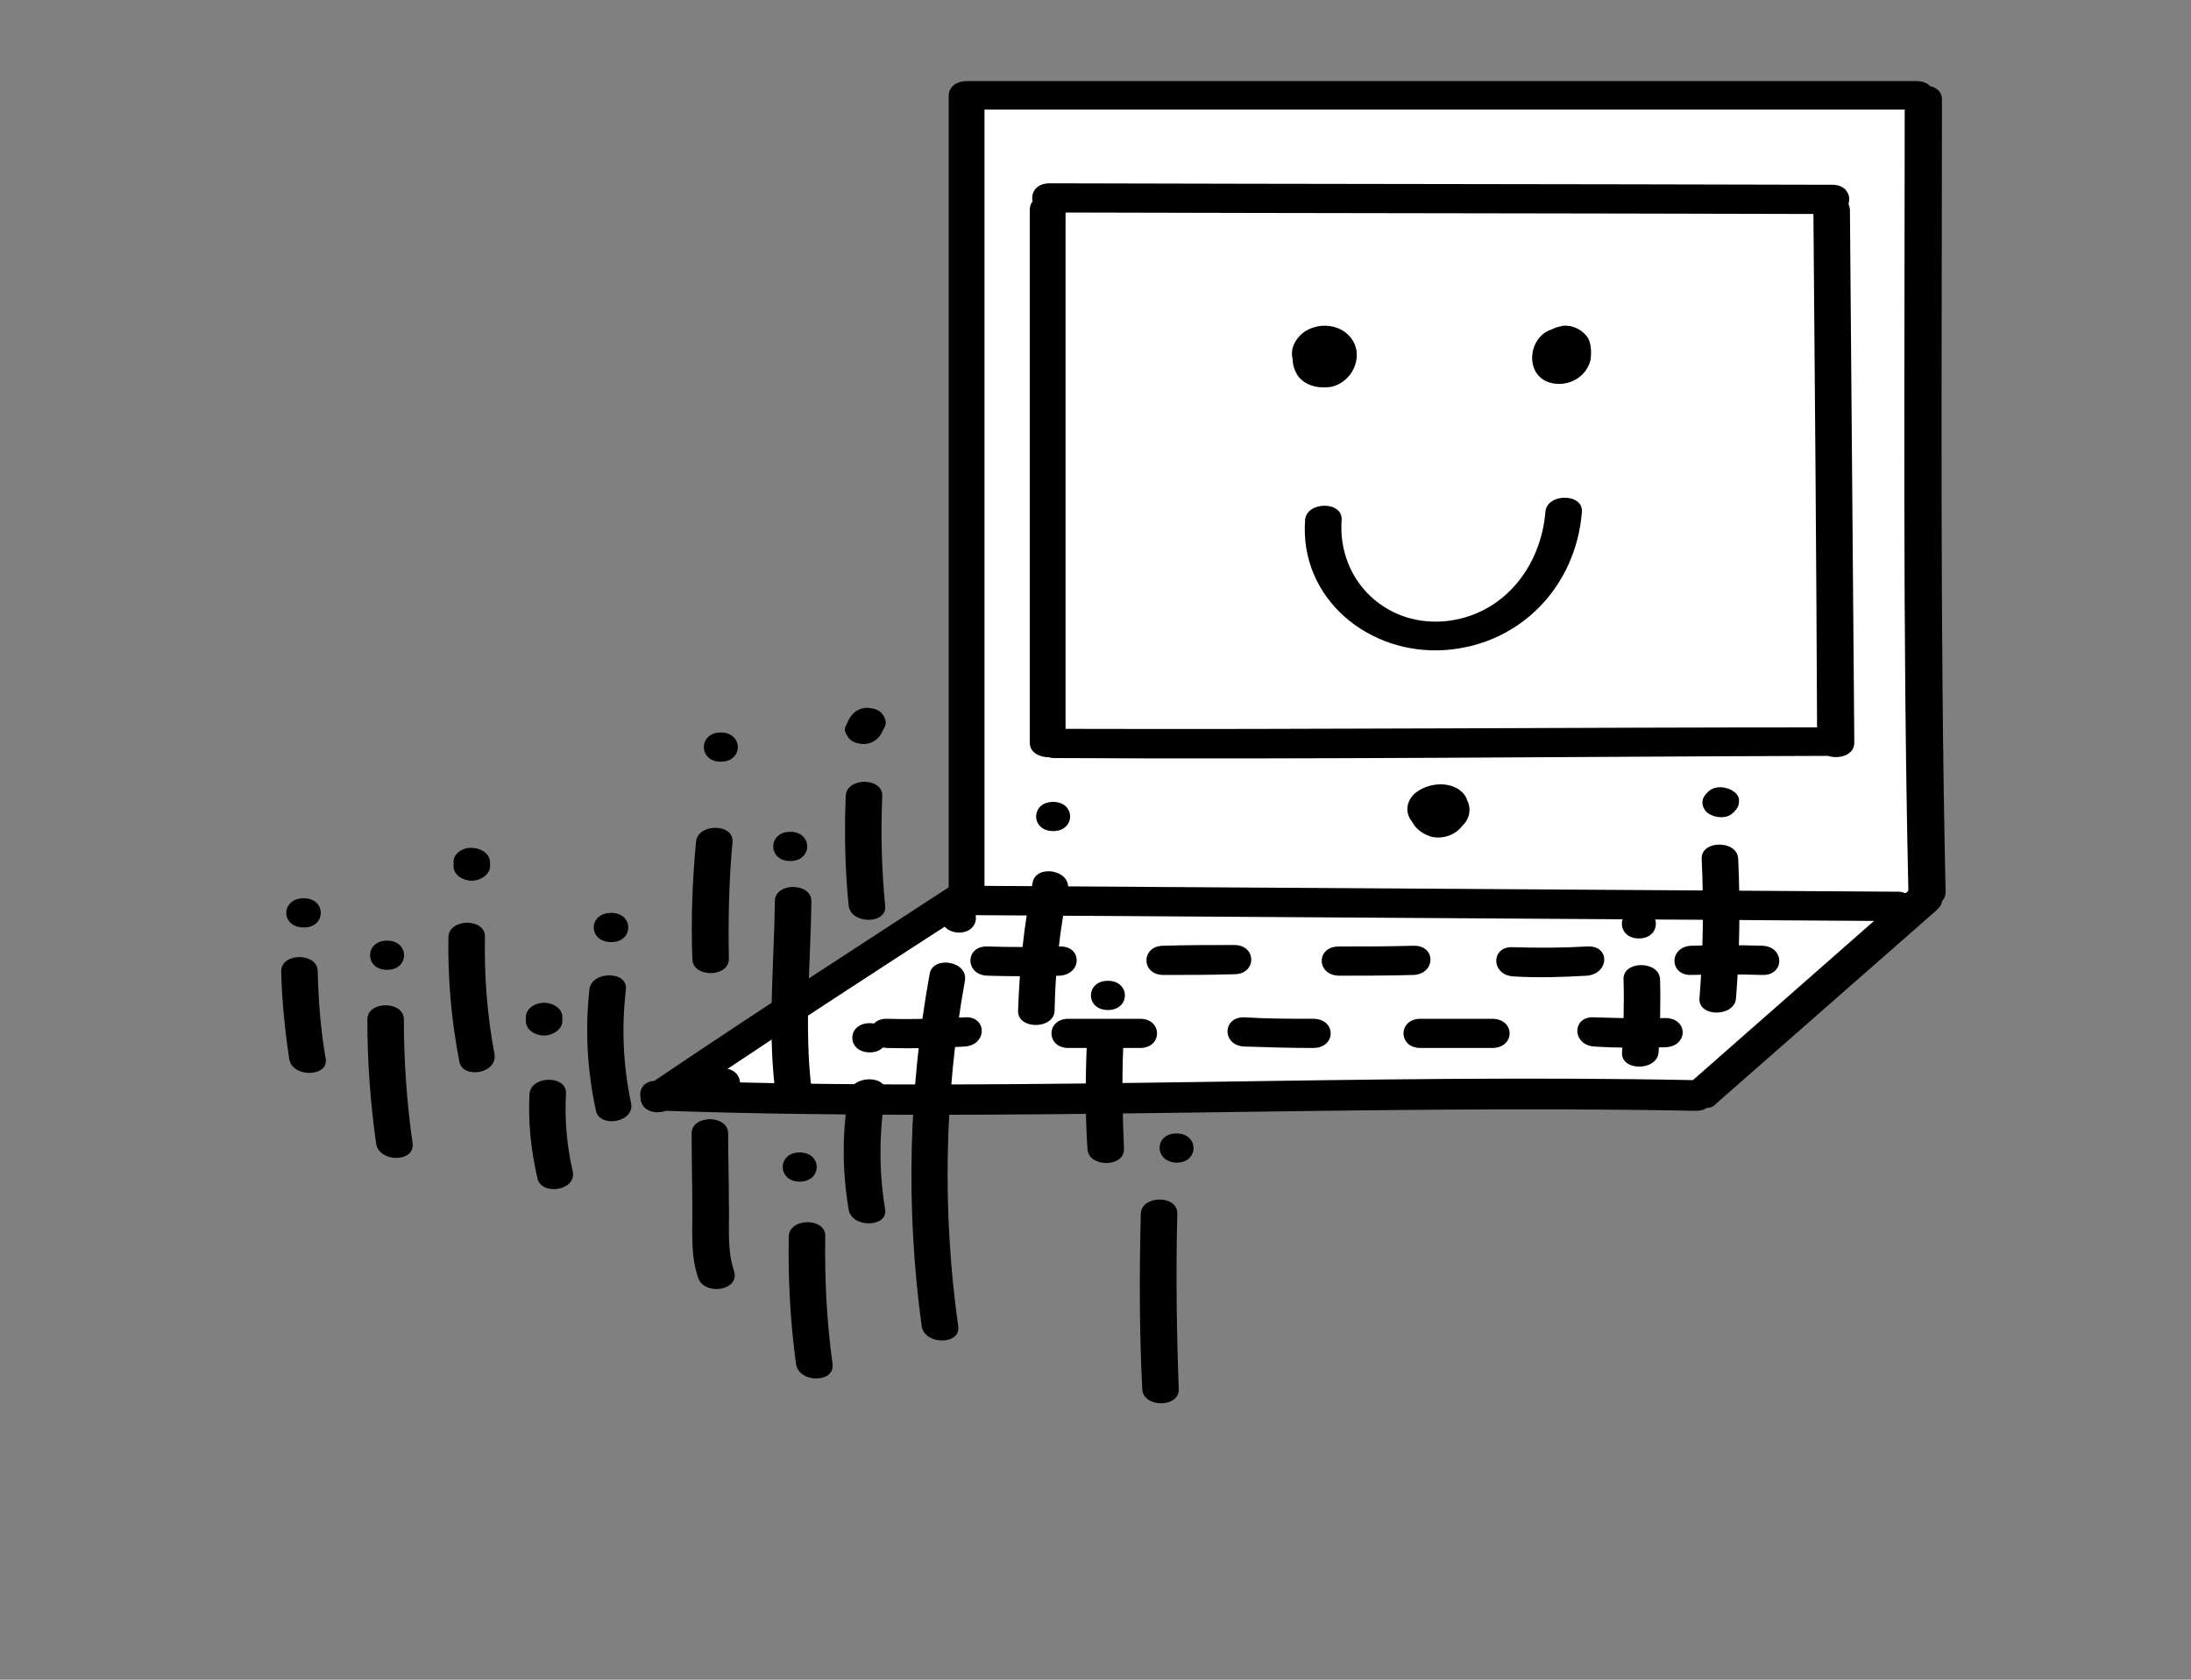 <?xml version="1.0" encoding="utf-8"?>
<!-- Generator: Adobe Illustrator 23.0.1, SVG Export Plug-In . SVG Version: 6.00 Build 0)  -->
<svg version="1.1" id="Layer_1" xmlns="http://www.w3.org/2000/svg" xmlns:xlink="http://www.w3.org/1999/xlink" x="0px" y="0px"
	 viewBox="0 0 300 230" style="enable-background:new 0 0 300 230;" xml:space="preserve">
<rect x="0" y="0" width="300" height="230" fill="#808080" stroke="none"/>
<style type="text/css">
	.st0{fill:#FFFFFF;}
</style>
<title>confetti_2016_11_16</title>
<polygon class="st0" points="133.6,13 263.2,13 263.2,122.3 232.7,150.3 91,150.3 132.2,122.3 "/>
<g>
	<path d="M265.9,13.6c0-1-0.7-1.6-1.6-1.8c-0.4-0.4-1-0.7-1.9-0.7H132.6c-0.1,0-0.1,0-0.2,0c-1.3,0-2.5,0.7-2.5,2v108.4
		c-13.5,8.8-27,17.5-40.3,26.5c-1.5,0.1-2.1,1.2-1.9,2.3c0,1,0.8,2,2.3,2c0.5,0,0.9-0.1,1.2-0.2c47,1.6,94-0.9,141,0
		c0.6,0,1.1-0.1,1.5-0.4c0.5,0,1-0.2,1.3-0.6l30.2-26.5c0.4-0.4,0.7-0.8,0.7-1.2c0.3-0.3,0.5-0.7,0.5-1.3
		C265.6,85.9,265.9,49.7,265.9,13.6z M231.8,147.9c-44.9-0.9-89.9,1.5-134.8,0.2c11.5-7.7,23.2-15.3,34.8-22.8l124.8,0.8
		C248.3,133.4,240,140.7,231.8,147.9z M260.9,122.3c-0.3-0.1-0.6-0.2-1-0.2l-125.1-0.8V15h126c0,35.6-0.3,71.3,0.5,106.9
		C261.3,122,261.1,122.2,260.9,122.3z"/>
	<path d="M253.3,28.8c0-0.3-0.1-0.6-0.2-0.9c0.4-1.1-0.3-2.6-2.2-2.6c-35.7-0.1-71.5-0.1-107.2-0.2c-1.9,0-2.6,1.4-2.3,2.5
		c-0.3,0.3-0.4,0.7-0.4,1.2v72.9c0,1.4,1.4,2,2.7,2c0.2,0.1,0.5,0.1,0.8,0.1c35.3,0.2,70.5-0.2,105.8-0.3c1.5,0.5,3.6-0.1,3.6-1.8
		L253.3,28.8z M145.9,99.8V29.1c34.1,0.1,68.3,0.1,102.4,0.2c0.2,23.4,0.4,46.8,0.5,70.3C214.6,99.6,180.2,99.9,145.9,99.8z"/>
	<path d="M200.9,109.6c-0.2-0.7-0.7-1.2-1.3-1.6c-1.7-1-4.1-0.7-5.7,0.5c-0.7,0.5-1.2,1.4-1.2,2.3c0,0.7,0.3,1.3,0.7,1.8
		c0.5,1,1.6,1.7,2.7,2c1.6,0.3,3.2-0.3,4.1-1.5C201.2,112.2,201.5,110.8,200.9,109.6z"/>
	<path d="M185,46.3c-1.9-2.5-6.2-2.2-7.7,0.6c-0.4,0.7-0.5,1.5-0.3,2.3c0,0.7,0.2,1.4,0.6,2.1c1,1.5,2.8,1.9,4.5,1.7
		C185.1,52.5,186.9,48.8,185,46.3z"/>
	<path d="M217.5,46.4c-0.7-1.2-2.1-1.9-3.4-1.8c-0.5,0.1-1.1,0.2-1.6,0.5c-3.4,1-3.9,6.7,0.2,7.4c2.3,0.4,4.6-1,5.1-3.3
		C217.9,48.3,217.9,47.3,217.5,46.4z"/>
	<path d="M211.6,70.1C211,77.5,206,84,198.4,85c-8.4,1.1-15.3-5.4-14.7-13.8c0.2-2.6-4.8-2.6-5,0C177.9,82,187.5,89.8,198,89
		c10.3-0.8,17.8-8.8,18.6-18.9C216.8,67.5,211.8,67.5,211.6,70.1z"/>
	<path d="M145.1,129.6c-3.3,0.1-6.6,0.1-9.9,0c-3.1-0.1-3.1,3.9,0,4c3.3,0.1,6.6,0.1,9.9,0C148.2,133.4,148.2,129.5,145.1,129.6z"/>
	<path d="M169,129.4c-3.2,0-6.5,0-9.7,0.1c-3.1,0-3.1,4,0,4c3.2,0,6.5,0,9.7-0.1C172.1,133.4,172.1,129.4,169,129.4z"/>
	<path d="M193.5,129.5c-3.4,0.1-6.8,0.1-10.2,0.1c-3.1,0-3.1,3.9,0,4c3.4,0,6.8,0,10.2-0.1C196.6,133.4,196.7,129.4,193.5,129.5z"/>
	<path d="M217.3,129.6c-3.4,0.2-6.7,0.2-10.1,0.1c-3.1-0.2-3.1,3.8,0,4c3.4,0.2,6.7,0.1,10.1-0.1
		C220.4,133.3,220.5,129.4,217.3,129.6z"/>
	<path d="M241.3,129.5c-3.2-0.1-6.5-0.1-9.7,0c-3.1,0.1-3.1,4.1,0,4c3.2-0.1,6.5-0.1,9.7,0C244.4,133.6,244.4,129.6,241.3,129.5z"/>
	<path d="M132.1,139.3c-3.5,0.2-7.1,0.3-10.6,0.2c-3.1-0.1-3.1,3.9,0,4c3.6,0.1,7.1,0,10.6-0.2C135.2,143.1,135.2,139.1,132.1,139.3
		z"/>
	<path d="M156.1,139.5h-9.8c-3.1,0-3.1,4,0,4h9.8C159.2,143.5,159.2,139.5,156.1,139.5z"/>
	<path d="M179.8,139.5c-3.1,0-6.3,0-9.4-0.2c-3.1-0.1-3.1,3.9,0,4c3.1,0.1,6.3,0.2,9.4,0.2C183,143.5,183,139.5,179.8,139.5z"/>
	<path d="M204.3,139.5h-9.8c-3.1,0-3.1,4,0,4h9.8C207.5,143.5,207.5,139.5,204.3,139.5z"/>
	<path d="M228,139.4c-3.2,0.1-6.5,0-9.7-0.1c-3.1-0.2-3.1,3.8,0,4c3.2,0.2,6.5,0.2,9.7,0.1C231.2,143.3,231.2,139.4,228,139.4z"/>
	<path d="M131.3,123.7c3.1,0,3.1,4,0,4C128.1,127.6,128.1,123.7,131.3,123.7z"/>
	<path d="M148.8,143.3c0.1-2.6,5.1-2.6,5,0c-0.2,4.7-0.1,9.3,0.1,14c0.1,2.6-4.9,2.6-5,0C148.6,152.7,148.6,148,148.8,143.3z"/>
	<path d="M151.7,134.3c3.1,0,3.1,4,0,4C148.6,138.3,148.6,134.3,151.7,134.3z"/>
	<path d="M108.2,113.9c3.1,0,3.1,4,0,4C105.1,117.9,105.1,113.9,108.2,113.9z"/>
	<path d="M80.7,135.5c0.3-2.6,5.3-2.6,5,0c-0.6,5.2-0.4,10.3,0.7,15.5c0.6,2.7-4.3,3.5-4.8,1.1C80.4,146.6,80.1,141.1,80.7,135.5z"
		/>
	<path d="M83.7,125c3.1,0,3.1,4,0,4C80.5,129,80.5,125,83.7,125z"/>
	<path d="M61.4,128.3c0.1-2.6,5.1-2.6,5,0c-0.1,5.4,0.3,10.7,1.3,16c0.5,2.7-4.3,3.5-4.8,1.1C61.8,139.7,61.3,134,61.4,128.3z"/>
	<path d="M64.6,116.1c1.1,0,2.5,0.7,2.5,2v0.5c0,1.2-1.4,2-2.5,2c-1.1,0-2.5-0.7-2.5-2V118C62.1,116.8,63.5,116,64.6,116.1z"/>
	<path d="M72.5,149.8c0.2-2.6,5.2-2.6,5,0c-0.2,3.5,0.1,7,0.9,10.5c0.7,2.7-4.2,3.5-4.8,1.1C72.7,157.5,72.3,153.7,72.5,149.8z"/>
	<path d="M74.5,137.3c1.1,0,2.5,0.7,2.5,2v0.5c0,1.2-1.4,2-2.5,2c-1.1,0-2.5-0.7-2.5-2v-0.5C72,138,73.4,137.3,74.5,137.3z"/>
	<path d="M99,146.3c3.1,0,3.1,4,0,4C95.9,150.3,95.9,146.3,99,146.3z"/>
	<path d="M119.1,140.1c3.1,0,3.1,4,0,4C115.9,144.1,115.9,140.1,119.1,140.1z"/>
	<path d="M156.2,166.2c0.1-2.6,5.1-2.6,5,0c-0.2,8-0.1,16,0.2,24c0.1,2.6-4.9,2.6-5,0C156,182.2,156,174.2,156.2,166.2z"/>
	<path d="M161.1,155.2c3.1,0,3.1,4,0,4C158,159.1,158,155.2,161.1,155.2z"/>
	<path d="M53,128.8c3.1,0,3.1,4,0,4C49.9,132.8,49.9,128.8,53,128.8z"/>
	<path d="M43.5,133c0.1,4,0.4,8,1.1,12c0.4,2.5-4.6,2.6-5,0c-0.6-4-1-8-1.1-12C38.5,130.4,43.5,130.4,43.5,133z"/>
	<path d="M41.6,123c3.1,0,3.1,4,0,4C38.4,127,38.4,123,41.6,123z"/>
	<path d="M95.3,115.3c0.2-2.6,5.2-2.6,5,0c-0.5,5.3-0.6,10.7-0.5,16c0,2.6-5,2.6-5,0C94.6,125.9,94.8,120.6,95.3,115.3z"/>
	<path d="M98.7,100.3c3.1,0,3.1,4,0,4C95.6,104.3,95.6,100.3,98.7,100.3z"/>
	<path d="M115.8,109c0.1-2.6,5.1-2.6,5,0c-0.2,5-0.1,10,0.4,15c0.3,2.6-4.7,2.6-5,0C115.7,119,115.6,114,115.8,109z"/>
	<path d="M115.8,99.4c0.2-0.3,0.3-0.7,0.5-1c0.6-1.1,1.8-1.7,3.1-1.4c0.6,0.1,1.2,0.4,1.5,0.9c0.3,0.4,0.5,1,0.3,1.5l-0.5,1
		c-0.6,1.1-1.8,1.7-3.1,1.4c-0.6-0.1-1.2-0.4-1.5-0.9C115.8,100.5,115.5,99.9,115.8,99.4z"/>
	<path d="M141.4,120.8c0.5-2.5,5.4-1.7,4.8,1.1c-1.1,5.5-1.7,10.9-1.8,16.5c-0.1,2.6-5.1,2.6-5,0
		C139.6,132.4,140.2,126.6,141.4,120.8z"/>
	<path d="M144.2,109.8c3.1,0,3.1,4,0,4C141.1,113.8,141.1,109.8,144.2,109.8z"/>
	<path d="M108,169.3c0.1-2.6,5.1-2.6,5,0c-0.1,5.9,0.2,11.7,1,17.5c0.3,2.6-4.6,2.6-5,0C108.2,181,107.9,175.1,108,169.3z"/>
	<path d="M109.5,157.8c3.1,0,3.1,4,0,4C106.4,161.8,106.4,157.8,109.5,157.8z"/>
	<path d="M111.1,123.4c0-2.6-5-2.6-5,0c-0.1,8.4-1,17.2,0,25.6c0.3,2.6,5.3,2.6,5,0C110.1,140.6,111,131.8,111.1,123.4z"/>
	<path d="M56.5,156.6c-0.8-5.6-1.2-11.3-1.2-17c0-2.6-5-2.6-5,0c0,5.7,0.4,11.3,1.2,17C51.9,159.2,56.8,159.2,56.5,156.6z"/>
	<path d="M100.5,174c-1-2.9-0.6-6.3-0.7-9.3c0-3.2-0.1-6.3-0.1-9.5c0-2.6-5-2.6-5,0c0,3.6,0.1,7.3,0.1,10.9c0,3-0.2,6,0.8,8.9
		C96.5,177.5,101.4,176.7,100.5,174z"/>
	<path d="M116.2,149.7c-0.9,5.3-0.9,10.6,0,15.9c0.4,2.6,5.4,2.5,5,0c-0.9-5.3-0.8-10.6,0-15.9C121.7,147.2,116.7,147.1,116.2,149.7
		z"/>
	<path d="M224.4,124.5c-3.1,0-3.1,4,0,4C227.5,128.5,227.5,124.5,224.4,124.5z"/>
	<path d="M227.3,134.1c-0.1-2.6-5.1-2.6-5,0c0.1,3.3,0,6.7-0.2,10c-0.2,2.6,4.8,2.6,5,0C227.3,140.8,227.4,137.4,227.3,134.1z"/>
	<path d="M237.4,108.4c-0.9-0.7-2.6-0.9-3.5,0c0,0-0.1,0.1-0.1,0.1c-0.4,0.4-0.7,0.8-0.7,1.4c0,0.5,0.3,1.1,0.7,1.4
		c0.9,0.7,2.6,0.9,3.5,0c0,0,0.1-0.1,0.1-0.1c0.4-0.4,0.7-0.8,0.7-1.4C238.2,109.3,237.9,108.7,237.4,108.4z"/>
	<path d="M238,117.6c-0.1-2.6-5.1-2.6-5,0c0.3,6.4,0.2,12.7-0.3,19.1c-0.2,2.6,4.8,2.6,5,0C238.2,130.4,238.3,124,238,117.6z"/>
	<path d="M127.3,133.3c-2.9,16-3.3,32.1-1.1,48.3c0.4,2.6,5.4,2.6,5,0c-2.2-15.7-1.9-31.6,0.9-47.2
		C132.7,131.6,127.8,130.8,127.3,133.3z"/>
</g>
</svg>
